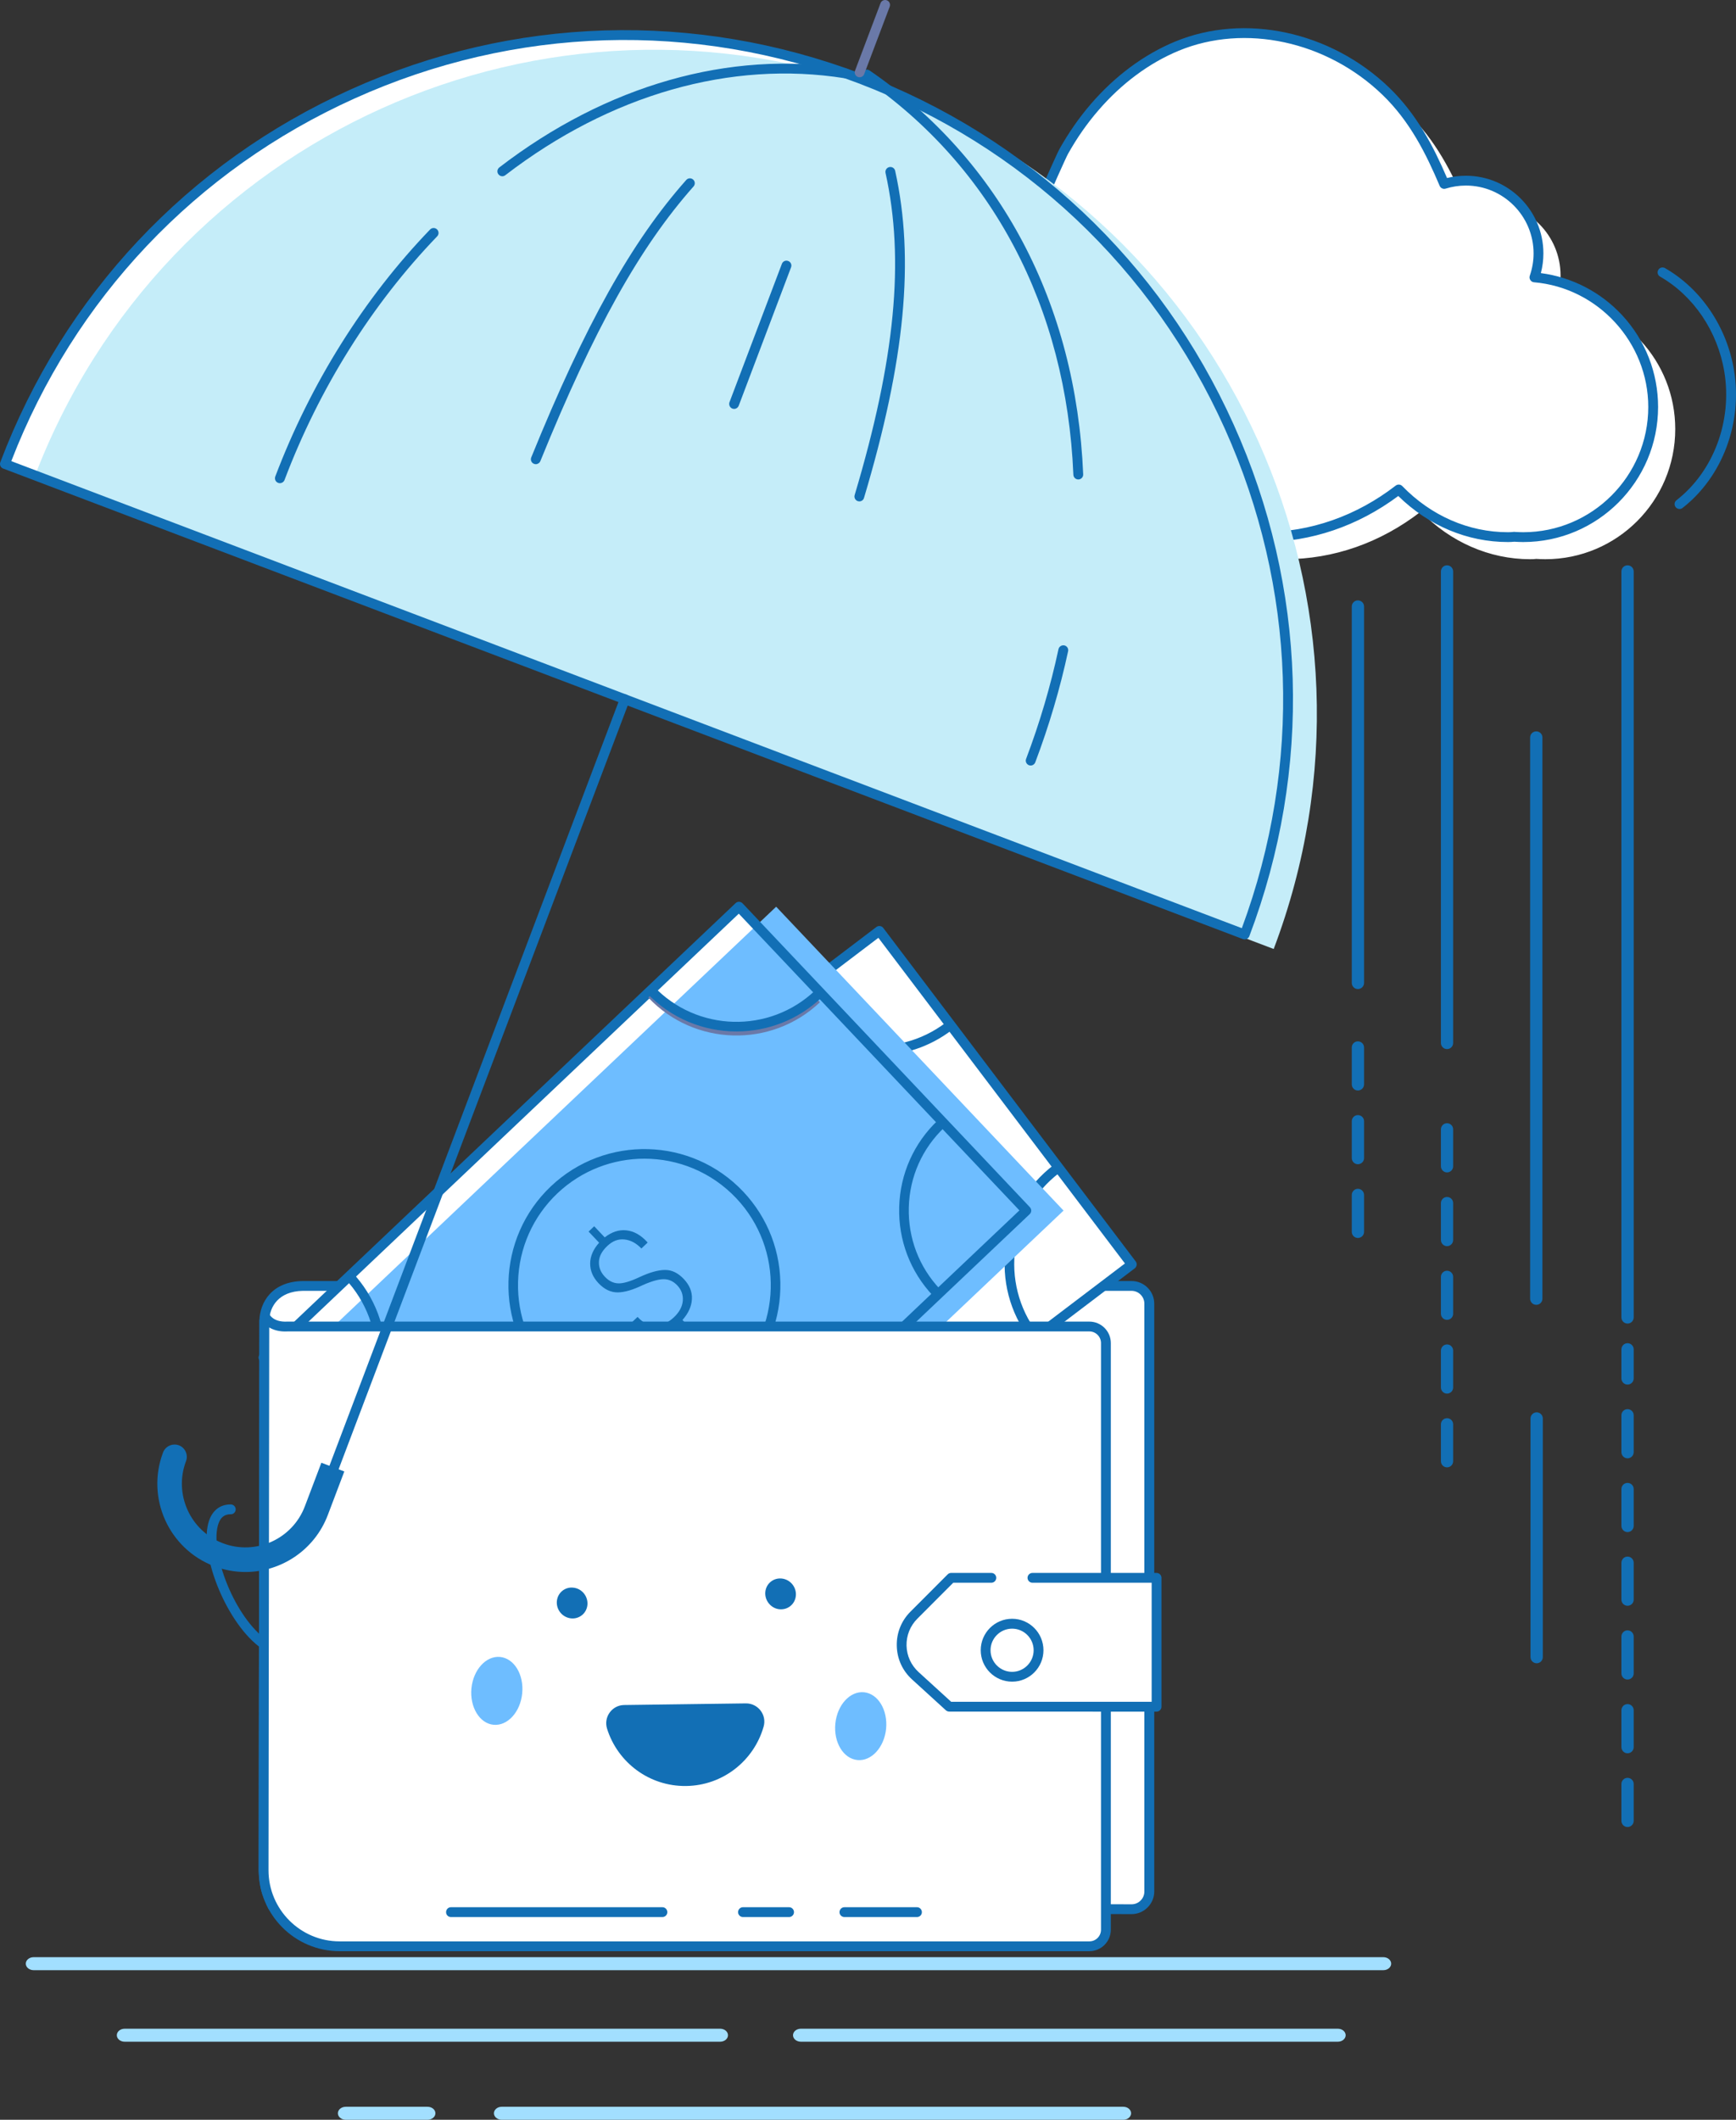 <?xml version="1.0" encoding="utf-8"?>
<!-- Generator: Adobe Illustrator 16.0.0, SVG Export Plug-In . SVG Version: 6.00 Build 0)  -->
<!DOCTYPE svg PUBLIC "-//W3C//DTD SVG 1.1//EN" "http://www.w3.org/Graphics/SVG/1.1/DTD/svg11.dtd">
<svg version="1.1" id="Layer_1" xmlns="http://www.w3.org/2000/svg" xmlns:xlink="http://www.w3.org/1999/xlink" x="0px" y="0px"
	 width="267.001px" height="325.92px" viewBox="0 0 267.001 325.92" enable-background="new 0 0 267.001 325.92"
	 xml:space="preserve">
<rect x="0" y="0" width="267.001" height="325.92" fill="#333333" stroke="none"/>
<g>
	<g>
		<g>
			<g>
				<g>
					<g>
						<path fill="#FFFFFF" d="M43.187,293.15l130.84,0.4c1.51,0,2.74-1.23,2.74-2.74v-90.36c0-1.51-1.22-2.74-2.74-2.74H46.877h-0.3
							c-4.4,0.09-5.86,3.02-5.93,5.32v0.15l-0.11,84.37c0,0,0.1,2.26,0.49,3.36c0.39,1.09,0.91,2.2,0.91,2.2L43.187,293.15z"/>
					</g>
					<g>
						<path fill-rule="evenodd" clip-rule="evenodd" fill="#126FB5" d="M43.207,292.39l130.82,0.4l0,0c0.53,0,1.03-0.2,1.4-0.58
							c0.38-0.37,0.58-0.87,0.58-1.4v-90.36c0-1.09-0.88-1.98-1.98-1.98H46.577c-3.71,0.07-5.11,2.41-5.17,4.58l-0.11,84.5
							c0.02,0.56,0.16,2.3,0.44,3.1c0.23,0.65,0.51,1.31,0.69,1.72L43.207,292.39z M174.027,294.3h-0.01l-130.83-0.4h-0.02
							l-1.25-0.04c-0.28-0.01-0.54-0.17-0.66-0.43c-0.02-0.05-0.55-1.16-0.94-2.27c-0.41-1.17-0.52-3.33-0.53-3.58l0.11-84.55
							c0.08-2.76,1.87-5.98,6.66-6.07h127.47c1.93,0,3.5,1.56,3.5,3.49v90.36c0,0.93-0.37,1.81-1.03,2.47
							C175.837,293.94,174.967,294.3,174.027,294.3z"/>
					</g>
				</g>
				<g>
					<g>
						<polygon fill="#FFFFFF" points="93.807,255.31 54.977,204.03 135.247,143.13 174.067,194.41 						"/>
						<path fill-rule="evenodd" clip-rule="evenodd" fill="#126FB5" d="M56.037,204.18l37.91,50.07l79.07-59.99l-37.92-50.07
							L56.037,204.18z M93.807,256.07c-0.23,0-0.45-0.11-0.6-0.3l-38.83-51.28c-0.12-0.16-0.17-0.36-0.15-0.56
							c0.03-0.2,0.14-0.38,0.3-0.5l80.26-60.9c0.16-0.12,0.36-0.17,0.56-0.15c0.2,0.03,0.38,0.13,0.5,0.29l38.83,51.28
							c0.12,0.16,0.17,0.36,0.14,0.56c-0.03,0.2-0.13,0.38-0.29,0.5l-80.26,60.9C94.127,256.02,93.967,256.07,93.807,256.07z"/>
					</g>
					<g>
						<g>
							<path fill="#6A79A8" d="M119.967,154.5l0.57-0.44c5.98,7.9,17.26,9.45,25.16,3.47l0.43,0.57
								C137.917,164.33,126.187,162.71,119.967,154.5z"/>
							<path fill="#126FB5" d="M134.867,162.27c-5.76,0-11.46-2.6-15.21-7.55l-0.22-0.3l1.17-0.89l0.23,0.3
								c2.83,3.74,6.96,6.15,11.61,6.8c4.66,0.64,9.28-0.57,13.02-3.4l0.3-0.23l0.89,1.17l-0.3,0.23
								C142.917,161.01,138.877,162.27,134.867,162.27z"/>
						</g>
						<g>
							<path fill="#6A79A8" d="M158.677,205.63c-6.22-8.22-4.6-19.97,3.6-26.2l0.44,0.58c-7.89,5.99-9.45,17.28-3.47,25.18
								L158.677,205.63z"/>
							<path fill="#126FB5" d="M158.607,206.16l-0.23-0.3c-3.07-4.06-4.38-9.07-3.68-14.13c0.69-5.05,3.31-9.52,7.35-12.6l0.31-0.23
								l0.89,1.18l-0.3,0.23c-7.73,5.86-9.25,16.92-3.39,24.65l0.22,0.3L158.607,206.16z"/>
						</g>
					</g>
					<g>
						<g>
							<path fill="#6A79A8" d="M66.037,219.87l-0.43-0.57c7.89-5.99,9.44-17.29,3.46-25.19l0.57-0.43
								C75.857,201.89,74.247,213.64,66.037,219.87z"/>
							<path fill="#6A79A8" d="M65.967,220.4l-0.89-1.18l0.3-0.23c7.72-5.86,9.24-16.92,3.39-24.65l-0.23-0.3l1.18-0.89l0.22,0.3
								c3.07,4.05,4.38,9.07,3.69,14.12c-0.7,5.05-3.31,9.53-7.36,12.6L65.967,220.4z"/>
						</g>
						<g>
							<path fill="#6A79A8" d="M82.627,241.78l-0.44-0.58c8.21-6.22,19.95-4.61,26.17,3.61l-0.58,0.43
								C101.797,237.35,90.517,235.79,82.627,241.78z"/>
							<path fill="#6A79A8" d="M107.707,245.77l-0.23-0.3c-5.85-7.73-16.9-9.25-24.62-3.39l-0.3,0.23l-0.9-1.18l0.31-0.23
								c8.37-6.35,20.34-4.7,26.69,3.68l0.23,0.3L107.707,245.77z"/>
						</g>
					</g>
					<g>
						<g>
							<path fill="#BBDFF5" d="M127.157,219.53c-8.84,6.7-21.43,4.97-28.13-3.88c-6.7-8.84-4.97-21.45,3.87-28.16
								c8.84-6.7,21.43-4.97,28.13,3.88C137.727,200.22,135.987,212.82,127.157,219.53z"/>
						</g>
						<g>
							<path fill-rule="evenodd" clip-rule="evenodd" fill="#6A79A8" d="M130.227,188.4c-6.6-8.72-19.06-10.43-27.77-3.82
								c-8.72,6.61-10.43,19.08-3.83,27.8c6.61,8.72,19.07,10.44,27.78,3.83S136.837,197.13,130.227,188.4z M98.057,212.82
								c-6.85-9.04-5.07-21.97,3.96-28.82c9.03-6.85,21.94-5.07,28.79,3.97c6.84,9.04,5.06,21.96-3.97,28.82
								C117.817,223.64,104.897,221.86,98.057,212.82z"/>
							<path fill-rule="evenodd" clip-rule="evenodd" fill="#6A79A8" d="M114.407,179.93c-4.09,0-8.22,1.29-11.73,3.95
								c-8.54,6.48-10.22,18.72-3.75,27.27c3.14,4.14,7.7,6.81,12.85,7.52s10.27-0.63,14.4-3.76c8.55-6.49,10.23-18.72,3.75-27.28
								C126.107,182.59,120.287,179.93,114.407,179.93z M114.457,220.33c-6.33,0-12.59-2.86-16.7-8.28
								c-6.97-9.21-5.16-22.37,4.03-29.35c4.45-3.37,9.95-4.81,15.5-4.05c5.54,0.77,10.45,3.64,13.82,8.09
								c6.97,9.21,5.16,22.37-4.04,29.35C123.297,218.95,118.857,220.33,114.457,220.33z"/>
						</g>
						<g>
							<path fill-rule="evenodd" clip-rule="evenodd" fill="#6A79A8" d="M119.457,199.97c-0.52-0.68-1.16-1.07-1.94-1.17
								c-0.77-0.09-1.88,0.08-3.31,0.54c-1.6,0.57-2.93,0.8-3.99,0.69c-1.06-0.11-1.98-0.68-2.78-1.73
								c-0.76-1.01-1.07-2.06-0.93-3.17c0.14-1.1,0.71-2.1,1.71-3l-1.42-1.88l0.95-0.72l1.42,1.88c1.16-0.72,2.31-0.96,3.44-0.71
								c1.13,0.24,2.13,0.97,3.01,2.17l0.02,0.06l-1.05,0.8c-0.69-0.92-1.51-1.47-2.44-1.67c-0.93-0.2-1.84,0.03-2.73,0.7
								c-0.92,0.7-1.43,1.47-1.55,2.31c-0.12,0.84,0.11,1.63,0.67,2.37c0.53,0.71,1.17,1.12,1.92,1.23s1.88-0.09,3.38-0.61
								c1.6-0.54,2.93-0.76,3.97-0.66c1.05,0.1,1.97,0.67,2.75,1.7c0.78,1.03,1.08,2.1,0.91,3.2c-0.18,1.1-0.78,2.11-1.8,3.04
								l1.34,1.77l-0.95,0.72l-1.33-1.76c-1.17,0.78-2.38,1.13-3.61,1.04s-2.33-0.79-3.3-2.12l-0.01-0.08l1.04-0.79
								c0.83,1.1,1.74,1.65,2.74,1.66c0.99,0.01,1.93-0.32,2.82-0.99c0.91-0.7,1.46-1.49,1.63-2.38
								C120.207,201.52,120.017,200.71,119.457,199.97z"/>
						</g>
					</g>
				</g>
				<g>
					<g>
						<polygon fill="#FFFFFF" points="84.717,255.45 40.527,208.73 113.657,139.41 157.847,186.13 						"/>
					</g>
					<g>
						<polygon fill="#6EBDFF" points="90.437,255.45 46.247,208.73 119.377,139.41 163.577,186.13 						"/>
					</g>
					<g>
						<path fill-rule="evenodd" clip-rule="evenodd" fill="#126FB5" d="M41.587,208.76l43.16,45.62l72.04-68.28l-43.16-45.62
							L41.587,208.76z M84.717,256.21h-0.02c-0.2-0.01-0.39-0.09-0.53-0.24l-44.19-46.72c-0.14-0.15-0.21-0.34-0.21-0.54
							c0.01-0.2,0.09-0.39,0.24-0.53l73.13-69.32c0.3-0.29,0.78-0.27,1.07,0.03l44.19,46.72c0.29,0.31,0.28,0.78-0.03,1.07
							L85.237,256C85.097,256.13,84.907,256.21,84.717,256.21z"/>
					</g>
					<g>
						<g>
							<path fill="#6A79A8" d="M99.707,153.38l0.52-0.5c6.81,7.2,18.2,7.51,25.39,0.7l0.49,0.52
								C118.637,161.19,106.787,160.86,99.707,153.38z"/>
							<path fill="#126FB5" d="M113.277,158.59c-5.06,0-10.1-2-13.84-5.95l-0.26-0.28l1.07-1.01l0.26,0.27
								c6.66,7.05,17.81,7.35,24.85,0.68l0.27-0.26l1.02,1.07l-0.28,0.26C122.697,156.86,117.977,158.59,113.277,158.59z"/>
						</g>
						<g>
							<path fill="#6A79A8" d="M143.777,198.97c-7.08-7.49-6.76-19.35,0.72-26.43l0.49,0.52c-7.19,6.81-7.5,18.21-0.69,25.41
								L143.777,198.97z"/>
							<path fill="#126FB5" d="M143.757,199.5l-0.26-0.27c-3.49-3.7-5.34-8.54-5.2-13.64s2.25-9.83,5.94-13.33l0.27-0.26l1.02,1.08
								l-0.28,0.26c-3.4,3.22-5.35,7.59-5.47,12.29c-0.13,4.71,1.57,9.17,4.79,12.58l0.26,0.27L143.757,199.5z"/>
						</g>
					</g>
					<g>
						<g>
							<path fill="#6A79A8" d="M53.137,222.27l-0.5-0.53c7.19-6.81,7.5-18.21,0.7-25.41l0.52-0.49
								C60.937,203.32,60.617,215.18,53.137,222.27z"/>
							<path fill="#126FB5" d="M53.117,222.8l-1.01-1.07l0.27-0.26c7.04-6.67,7.35-17.83,0.68-24.88l-0.26-0.27l1.07-1.02l0.26,0.28
								c7.23,7.63,6.9,19.73-0.73,26.96L53.117,222.8z"/>
						</g>
						<g>
							<path fill="#6A79A8" d="M72.017,242.23l-0.5-0.53c7.48-7.08,19.32-6.76,26.4,0.72l-0.52,0.5
								C90.587,235.72,79.207,235.41,72.017,242.23z"/>
							<path fill="#6A79A8" d="M97.387,243.46l-0.26-0.28c-3.23-3.41-7.59-5.35-12.29-5.48c-4.69-0.13-9.16,1.58-12.56,4.8
								l-0.28,0.26l-1.01-1.07l0.27-0.26c7.63-7.23,19.72-6.9,26.94,0.74l0.26,0.27L97.387,243.46z"/>
						</g>
					</g>
					<g>
						<g>
							<path fill-rule="evenodd" clip-rule="evenodd" fill="#6A79A8" d="M113.507,183.97c-7.52-7.95-20.09-8.29-28.03-0.77
								c-7.94,7.52-8.28,20.11-0.76,28.06c7.51,7.94,20.09,8.29,28.02,0.76C120.677,204.5,121.027,191.91,113.507,183.97z
								 M84.187,211.75c-7.79-8.23-7.43-21.28,0.8-29.07c8.22-7.8,21.25-7.45,29.04,0.79c7.79,8.24,7.44,21.28-0.79,29.08
								C105.007,220.34,91.977,219.99,84.187,211.75z"/>
							<path fill-rule="evenodd" clip-rule="evenodd" fill="#126FB5" d="M99.107,178.15c-4.8,0-9.61,1.77-13.37,5.32
								c-3.76,3.57-5.92,8.41-6.06,13.61c-0.14,5.2,1.75,10.15,5.31,13.92c7.37,7.79,19.71,8.13,27.49,0.75
								c7.79-7.38,8.13-19.73,0.76-27.52C109.417,180.19,104.267,178.15,99.107,178.15z M99.117,218.55
								c-5.55,0-11.09-2.19-15.2-6.54c-7.93-8.38-7.57-21.67,0.81-29.61c8.38-7.94,21.64-7.58,29.58,0.81
								c3.83,4.06,5.86,9.37,5.71,14.97c-0.15,5.6-2.47,10.8-6.52,14.64C109.457,216.65,104.287,218.55,99.117,218.55z"/>
						</g>
						<g>
							<path fill-rule="evenodd" clip-rule="evenodd" fill="#126FB5" d="M104.167,197.63c-0.59-0.62-1.27-0.94-2.05-0.95
								c-0.78-0.01-1.86,0.29-3.24,0.9c-1.53,0.74-2.82,1.12-3.88,1.13c-1.07,0-2.05-0.47-2.95-1.42c-0.87-0.92-1.29-1.94-1.28-3.05
								c0.02-1.11,0.48-2.17,1.38-3.17l-1.62-1.71l0.86-0.82l1.62,1.71c1.08-0.84,2.19-1.21,3.34-1.08
								c1.15,0.12,2.23,0.73,3.23,1.83l0.03,0.05l-0.96,0.91c-0.79-0.83-1.66-1.29-2.61-1.39c-0.95-0.1-1.82,0.23-2.63,1
								c-0.84,0.79-1.27,1.61-1.29,2.46c-0.03,0.85,0.28,1.61,0.92,2.28c0.61,0.65,1.29,0.98,2.05,1.01
								c0.75,0.03,1.85-0.29,3.29-0.97c1.53-0.71,2.82-1.08,3.88-1.09c1.05-0.02,2.02,0.45,2.91,1.39c0.89,0.94,1.31,1.97,1.25,3.08
								c-0.05,1.12-0.54,2.19-1.45,3.22l1.52,1.61l-0.86,0.82l-1.52-1.61c-1.08,0.91-2.24,1.39-3.47,1.44
								c-1.24,0.05-2.41-0.54-3.51-1.75l-0.02-0.08l0.95-0.9c0.94,1,1.91,1.46,2.9,1.36c0.99-0.1,1.88-0.54,2.69-1.3
								c0.84-0.79,1.29-1.64,1.37-2.54C105.087,199.09,104.807,198.31,104.167,197.63z"/>
						</g>
					</g>
				</g>
				<g>
					<g>
						<path fill="#FFFFFF" d="M40.537,287.55l0.11-84.37l0.12-0.76c0,0,0.73,1.68,3.45,1.54h123.33c1.4,0,2.54,1.14,2.54,2.54v90.2
							c0,1.41-1.14,2.55-2.54,2.55H52.227C45.767,299.25,40.537,294.01,40.537,287.55z"/>
					</g>
					<g>
						<path fill-rule="evenodd" clip-rule="evenodd" fill="#126FB5" d="M41.297,287.55c0,6.03,4.9,10.94,10.93,10.94h115.32
							c0.99,0,1.79-0.8,1.79-1.79v-90.2c0-0.98-0.8-1.79-1.79-1.79H44.237c-1.27,0.07-2.19-0.23-2.83-0.61L41.297,287.55z
							 M167.547,300H52.227c-6.86,0-12.44-5.58-12.44-12.45l0.11-84.37v-0.11l0.12-0.77c0.05-0.33,0.31-0.59,0.65-0.63
							c0.33-0.05,0.65,0.13,0.79,0.44c0.02,0.04,0.6,1.2,2.72,1.09h0.04h123.33c1.82,0,3.3,1.48,3.3,3.3v90.2
							C170.847,298.52,169.367,300,167.547,300z"/>
					</g>
				</g>
				<g>
					<g>
						<path fill="#FFFFFF" d="M177.877,242.59h-31.59l-5.73,5.74c-2.59,2.6-2.49,6.84,0.22,9.32l5.21,4.76h31.89V242.59z"/>
					</g>
					<g>
						<path fill="#126FB5" d="M177.877,263.17l-31.89-0.01c-0.18,0-0.36-0.07-0.5-0.19l-5.22-4.76c-1.47-1.34-2.3-3.17-2.34-5.16
							c-0.05-1.98,0.7-3.85,2.1-5.25l5.73-5.74c0.14-0.14,0.33-0.22,0.53-0.22h6.19c0.41,0,0.75,0.34,0.75,0.75
							c0,0.42-0.34,0.76-0.75,0.76h-5.87l-5.51,5.52c-1.11,1.11-1.7,2.58-1.67,4.15c0.04,1.57,0.7,3.01,1.86,4.07l5,4.56h30.84
							v-18.3h-18.33c-0.42,0-0.76-0.34-0.76-0.76c0-0.41,0.34-0.75,0.76-0.75h19.08c0.42,0,0.76,0.34,0.76,0.75v19.82
							c0,0.2-0.08,0.39-0.22,0.53C178.267,263.09,178.077,263.17,177.877,263.17z"/>
					</g>
					<g>
						<path fill-rule="evenodd" clip-rule="evenodd" fill="#126FB5" d="M155.667,250.41c-1.83,0-3.32,1.49-3.32,3.32
							s1.49,3.32,3.32,3.32c1.82,0,3.31-1.49,3.31-3.32S157.487,250.41,155.667,250.41z M155.667,258.56
							c-2.67,0-4.83-2.17-4.83-4.83c0-2.67,2.16-4.84,4.83-4.84c2.66,0,4.82,2.17,4.82,4.84
							C160.487,256.39,158.327,258.56,155.667,258.56z"/>
					</g>
				</g>
				<g>
					<g>
						<path fill="#126FB5" d="M87.837,248.83c-0.61-0.06-1.21-0.36-1.64-0.88c-0.84-1.02-0.72-2.52,0.27-3.34
							c0.49-0.4,1.1-0.58,1.74-0.5c0.62,0.07,1.19,0.38,1.59,0.87c0.84,1.03,0.72,2.52-0.27,3.34
							C89.037,248.72,88.427,248.89,87.837,248.83z"/>
					</g>
					<g>
						<path fill="#126FB5" d="M119.897,247.43c-0.62-0.06-1.21-0.36-1.64-0.89c-0.84-1.02-0.72-2.52,0.27-3.33
							c0.99-0.82,2.49-0.65,3.33,0.37c0.4,0.49,0.6,1.11,0.55,1.73c-0.05,0.64-0.34,1.21-0.83,1.61
							C121.097,247.32,120.487,247.48,119.897,247.43z"/>
					</g>
					<g>
						<path fill="#126FB5" d="M95.997,262.15c-1.87,0.02-3.19,1.85-2.63,3.64c1.62,5.17,6.47,8.89,12.16,8.81
							c5.69-0.07,10.44-3.92,11.92-9.13c0.52-1.8-0.86-3.59-2.73-3.57L95.997,262.15z"/>
					</g>
					<g>
						<g>
							<path fill="#6EBDFF" d="M80.317,260.35c-0.28,2.88-2.25,5.04-4.41,4.84c-2.15-0.21-3.67-2.72-3.4-5.59
								c0.28-2.88,2.26-5.05,4.41-4.84C79.077,254.97,80.597,257.47,80.317,260.35z"/>
						</g>
						<g>
							<path fill="#6EBDFF" d="M136.287,265.78c-0.28,2.88-2.26,5.04-4.41,4.83c-2.16-0.21-3.68-2.71-3.4-5.59
								c0.28-2.87,2.25-5.04,4.41-4.83C135.037,260.4,136.557,262.9,136.287,265.78z"/>
						</g>
					</g>
				</g>
				<g>
					<g>
						<path fill="#126FB5" d="M121.367,294.75h-7.1c-0.41,0-0.75-0.34-0.75-0.75c0-0.42,0.34-0.76,0.75-0.76h7.1
							c0.41,0,0.75,0.34,0.75,0.76C122.117,294.41,121.777,294.75,121.367,294.75z"/>
					</g>
					<g>
						<path fill="#126FB5" d="M141.037,294.75h-11.16c-0.42,0-0.76-0.33-0.76-0.75s0.34-0.76,0.76-0.76h11.16
							c0.41,0,0.75,0.34,0.75,0.76S141.447,294.75,141.037,294.75z"/>
					</g>
					<g>
						<path fill="#126FB5" d="M101.877,294.75h-32.52c-0.42,0-0.75-0.33-0.75-0.75s0.33-0.76,0.75-0.76h32.52
							c0.42,0,0.76,0.34,0.76,0.76S102.297,294.75,101.877,294.75z"/>
					</g>
				</g>
			</g>
			<g>
				<g>
					<path fill="#FFFFFF" d="M239.397,46.04c0.4-1.15,0.62-2.39,0.62-3.68c0-6.18-5-11.18-11.16-11.18c-1.16,0-2.28,0.17-3.34,0.5
						c-2.21-5.21-4.77-10.2-8.99-14.26c-8.39-8.07-21.18-11.44-32.12-6.92c-4.92,2.03-9.21,5.38-12.67,9.4
						c-1.81,2.1-3.39,4.39-4.74,6.8c-0.34,0.61-3.41,7.45-3.3,7.47c-1.33-0.25-2.6-0.37-3.82-0.37c-13.44,0-24.37,11.71-24.37,26.09
						c0,14.39,10.93,26.09,24.37,26.09c6.25,0,12.27-2.64,16.81-7.32c6.22,4.8,13.41,7.32,20.91,7.32c7.52,0,14.71-2.52,20.93-7.32
						c4.54,4.68,10.56,7.32,16.81,7.32c0.34,0,0.66-0.01,0.95-0.05c0.46,0.03,0.92,0.05,1.39,0.05c11.03,0,19.98-8.95,19.98-20.01
						C257.657,55.5,249.627,46.92,239.397,46.04z"/>
				</g>
				<g>
					<path fill="#FFFFFF" d="M235.997,42.64c0.4-1.15,0.63-2.39,0.63-3.68c0-6.18-5.01-11.18-11.17-11.18
						c-1.16,0-2.28,0.17-3.33,0.5c-2.22-5.21-4.78-10.2-8.99-14.26c-8.39-8.08-21.19-11.45-32.13-6.92
						c-4.91,2.03-9.21,5.38-12.67,9.39c-1.8,2.1-3.39,4.39-4.74,6.81c-0.34,0.61-3.41,7.45-3.3,7.47c-1.33-0.25-2.59-0.37-3.81-0.37
						c-13.45,0-24.38,11.7-24.38,26.09c0,14.39,10.93,26.09,24.38,26.09c6.24,0,12.26-2.64,16.8-7.32
						c6.22,4.8,13.41,7.32,20.92,7.32c7.51,0,14.7-2.52,20.92-7.32c4.54,4.68,10.56,7.32,16.81,7.32c0.34,0,0.66-0.02,0.95-0.05
						c0.46,0.03,0.92,0.05,1.39,0.05c11.04,0,19.99-8.96,19.99-20.01C254.267,52.1,246.227,43.52,235.997,42.64z"/>
					<path fill-rule="evenodd" clip-rule="evenodd" fill="#126FB5" d="M232.887,81.77l0.05,0.01c0.51,0.03,0.94,0.05,1.34,0.05
						c10.6,0,19.23-8.64,19.23-19.26c0-9.91-7.72-18.33-17.57-19.17c-0.24-0.02-0.45-0.15-0.57-0.35c-0.13-0.19-0.16-0.44-0.08-0.66
						c0.38-1.1,0.58-2.26,0.58-3.43c0-5.75-4.67-10.43-10.41-10.43c-1.06,0-2.11,0.16-3.11,0.47c-0.37,0.12-0.77-0.07-0.92-0.42
						c-2.06-4.86-4.55-9.91-8.82-14.02c-8.57-8.25-21.15-10.96-31.31-6.76c-4.55,1.88-8.83,5.06-12.38,9.19
						c-1.75,2.02-3.31,4.27-4.66,6.68c-0.3,0.53-2.93,6.41-3.21,7.21v0.03c-0.08,0.41-0.47,0.68-0.88,0.6
						c-1.3-0.24-2.51-0.36-3.68-0.36c-13.03,0-23.63,11.37-23.63,25.34c0,13.97,10.6,25.34,23.63,25.34
						c6.04,0,11.82-2.52,16.26-7.09c0.26-0.28,0.7-0.31,1-0.08c6.08,4.69,13.15,7.16,20.46,7.16c7.31,0,14.39-2.47,20.46-7.16
						c0.3-0.23,0.74-0.2,1,0.07c4.44,4.58,10.22,7.1,16.27,7.1c0.31,0,0.6-0.02,0.86-0.05L232.887,81.77z M234.277,83.34
						c-0.42,0-0.86-0.02-1.37-0.05c-0.31,0.03-0.63,0.05-0.97,0.05c-6.25,0-12.22-2.51-16.88-7.08c-6.22,4.63-13.42,7.08-20.85,7.08
						c-7.43,0-14.63-2.45-20.85-7.08c-4.66,4.57-10.63,7.08-16.87,7.08c-13.86,0-25.14-12.05-25.14-26.85
						c0-14.8,11.28-26.85,25.14-26.85c1.07,0,2.16,0.09,3.31,0.28c0.23-0.57,0.63-1.49,1.31-3.01c0.62-1.39,1.61-3.58,1.83-3.98
						c1.4-2.49,3.02-4.83,4.83-6.93c3.71-4.31,8.19-7.63,12.95-9.6c10.7-4.43,23.94-1.59,32.94,7.07c4.28,4.12,6.83,9.09,8.9,13.9
						c0.94-0.23,1.92-0.35,2.9-0.35c6.57,0,11.92,5.35,11.92,11.94c0,1.02-0.13,2.04-0.39,3.03c4.8,0.63,9.22,2.92,12.54,6.51
						c3.54,3.84,5.49,8.84,5.49,14.07C255.017,74.02,245.717,83.34,234.277,83.34z"/>
				</g>
				<g>
					<path fill="#126FB5" d="M258.317,78.26c-0.23,0-0.45-0.1-0.6-0.29c-0.26-0.33-0.2-0.8,0.13-1.06c5.72-4.45,8.6-12.2,7.36-19.74
						c-1.03-6.21-4.72-11.68-9.88-14.64c-0.37-0.2-0.49-0.66-0.28-1.03c0.2-0.36,0.66-0.48,1.03-0.28
						c5.55,3.18,9.52,9.05,10.62,15.71c1.33,8.07-1.77,16.38-7.92,21.17C258.637,78.21,258.477,78.26,258.317,78.26z"/>
				</g>
				<g>
					<g>
						<path fill="#126FB5" d="M222.557,161.3c-0.52,0-0.94-0.42-0.94-0.94V87.87c0-0.53,0.42-0.95,0.94-0.95s0.94,0.42,0.94,0.95
							v72.49C223.497,160.88,223.077,161.3,222.557,161.3z"/>
					</g>
					<g>
						<path fill="#126FB5" d="M236.347,255.73c-0.53,0-0.95-0.42-0.95-0.95V218.1c0-0.52,0.42-0.95,0.95-0.95
							c0.52,0,0.94,0.43,0.94,0.95v36.68C237.287,255.31,236.867,255.73,236.347,255.73z"/>
					</g>
					<g>
						<path fill-rule="evenodd" clip-rule="evenodd" fill="#126FB5" d="M250.317,212.88c-0.52,0-0.94-0.42-0.94-0.95v-4.46
							c0-0.52,0.42-0.95,0.94-0.95c0.53,0,0.95,0.43,0.95,0.95v4.46C251.267,212.46,250.847,212.88,250.317,212.88z M250.317,224.22
							c-0.52,0-0.94-0.43-0.94-0.95v-5.67c0-0.52,0.42-0.94,0.94-0.94c0.53,0,0.95,0.42,0.95,0.94v5.67
							C251.267,223.79,250.847,224.22,250.317,224.22z M250.317,235.56c-0.52,0-0.94-0.43-0.94-0.95v-5.67
							c0-0.52,0.42-0.94,0.94-0.94c0.53,0,0.95,0.42,0.95,0.94v5.67C251.267,235.13,250.847,235.56,250.317,235.56z M250.317,246.89
							c-0.52,0-0.94-0.42-0.94-0.94v-5.67c0-0.52,0.42-0.95,0.94-0.95c0.53,0,0.95,0.43,0.95,0.95v5.67
							C251.267,246.47,250.847,246.89,250.317,246.89z M250.317,258.23c-0.52,0-0.94-0.42-0.94-0.94v-5.67
							c0-0.52,0.42-0.95,0.94-0.95c0.53,0,0.95,0.43,0.95,0.95v5.67C251.267,257.81,250.847,258.23,250.317,258.23z M250.317,269.57
							c-0.52,0-0.94-0.42-0.94-0.95v-5.66c0-0.53,0.42-0.95,0.94-0.95c0.53,0,0.95,0.42,0.95,0.95v5.66
							C251.267,269.15,250.847,269.57,250.317,269.57z M250.317,280.91c-0.52,0-0.94-0.43-0.94-0.95v-5.67
							c0-0.52,0.42-0.94,0.94-0.94c0.53,0,0.95,0.42,0.95,0.94v5.67C251.267,280.48,250.847,280.91,250.317,280.91z"/>
					</g>
					<g>
						<path fill="#126FB5" d="M250.317,203.5c-0.52,0-0.94-0.42-0.94-0.94V87.87c0-0.53,0.42-0.95,0.94-0.95
							c0.53,0,0.95,0.42,0.95,0.95v114.69C251.267,203.08,250.847,203.5,250.317,203.5z"/>
					</g>
					<g>
						<path fill="#126FB5" d="M236.287,200.62c-0.53,0-0.95-0.42-0.95-0.94v-86.29c0-0.52,0.42-0.94,0.95-0.94
							c0.52,0,0.94,0.42,0.94,0.94v86.29C237.227,200.2,236.807,200.62,236.287,200.62z"/>
					</g>
					<g>
						<path fill-rule="evenodd" clip-rule="evenodd" fill="#126FB5" d="M222.557,180.26c-0.52,0-0.94-0.42-0.94-0.95v-5.67
							c0-0.52,0.42-0.94,0.94-0.94s0.94,0.42,0.94,0.94v5.67C223.497,179.84,223.077,180.26,222.557,180.26z M222.557,191.6
							c-0.52,0-0.94-0.43-0.94-0.95v-5.67c0-0.52,0.42-0.94,0.94-0.94s0.94,0.42,0.94,0.94v5.67
							C223.497,191.17,223.077,191.6,222.557,191.6z M222.557,202.93c-0.52,0-0.94-0.42-0.94-0.94v-5.67c0-0.52,0.42-0.94,0.94-0.94
							s0.94,0.42,0.94,0.94v5.67C223.497,202.51,223.077,202.93,222.557,202.93z M222.557,214.27c-0.52,0-0.94-0.42-0.94-0.94v-5.67
							c0-0.52,0.42-0.95,0.94-0.95s0.94,0.43,0.94,0.95v5.67C223.497,213.85,223.077,214.27,222.557,214.27z M222.557,225.61
							c-0.52,0-0.94-0.42-0.94-0.95V219c0-0.53,0.42-0.95,0.94-0.95s0.94,0.42,0.94,0.95v5.66
							C223.497,225.19,223.077,225.61,222.557,225.61z"/>
					</g>
					<g>
						<path fill-rule="evenodd" clip-rule="evenodd" fill="#126FB5" d="M208.847,167.67c-0.52,0-0.94-0.43-0.94-0.95v-5.67
							c0-0.52,0.42-0.94,0.94-0.94s0.95,0.42,0.95,0.94v5.67C209.797,167.24,209.367,167.67,208.847,167.67z M208.847,179
							c-0.52,0-0.94-0.42-0.94-0.94v-5.67c0-0.52,0.42-0.94,0.94-0.94s0.95,0.42,0.95,0.94v5.67
							C209.797,178.58,209.367,179,208.847,179z M208.847,190.34c-0.52,0-0.94-0.42-0.94-0.94v-5.67c0-0.52,0.42-0.95,0.94-0.95
							s0.95,0.43,0.95,0.95v5.67C209.797,189.92,209.367,190.34,208.847,190.34z"/>
					</g>
					<g>
						<path fill="#126FB5" d="M208.847,152.07c-0.52,0-0.94-0.42-0.94-0.95V93.25c0-0.52,0.42-0.94,0.94-0.94s0.95,0.42,0.95,0.94
							v57.87C209.797,151.65,209.367,152.07,208.847,152.07z"/>
					</g>
				</g>
			</g>
			<g>
				<g>
					<path fill="#FFFFFF" d="M1.057,71.68c19.96-52.71,78.82-79.25,131.48-59.27c52.65,19.98,79.16,78.9,59.2,131.61L1.057,71.68z"
						/>
				</g>
				<g>
					<path fill="#C5EDF9" d="M5.217,73.57c19.95-52.71,78.82-79.25,131.47-59.27c52.66,19.98,79.16,78.9,59.21,131.61L5.217,73.57z"
						/>
				</g>
				<g>
					<path fill-rule="evenodd" clip-rule="evenodd" fill="#126FB5" d="M1.737,70.9l189.26,71.81c9.3-25.11,8.37-52.35-2.62-76.8
						c-11.1-24.67-31.14-43.54-56.41-53.13c-25.28-9.59-52.78-8.76-77.43,2.36C30.127,26.14,11.397,45.93,1.737,70.9z
						 M191.437,144.44c-0.09,0-0.18-0.02-0.27-0.05L0.487,72.04c-0.19-0.07-0.34-0.21-0.42-0.39s-0.09-0.39-0.02-0.58
						c9.73-25.68,28.86-46.04,53.87-57.31c25.02-11.28,52.93-12.13,78.58-2.4c25.66,9.74,45.99,28.89,57.25,53.93
						c11.27,25.04,12.12,52.98,2.4,78.66C192.027,144.25,191.737,144.44,191.437,144.44z"/>
				</g>
				<g>
					<path fill="#126FB5" d="M158.517,117.7c-0.09,0-0.18-0.02-0.27-0.05c-0.38-0.15-0.58-0.58-0.43-0.97
						c2.1-5.55,3.77-11.22,4.98-16.87c0.09-0.4,0.49-0.66,0.9-0.58c0.41,0.09,0.67,0.49,0.58,0.9c-1.23,5.72-2.93,11.47-5.05,17.08
						C159.107,117.51,158.827,117.7,158.517,117.7z"/>
				</g>
				<g>
					<path fill="#126FB5" d="M165.847,73.72c-0.41,0-0.74-0.32-0.76-0.72c-1.07-25.78-12.5-47.41-32.21-60.92
						c-0.34-0.24-0.43-0.71-0.19-1.05c0.23-0.34,0.7-0.43,1.05-0.2c20.1,13.79,31.77,35.84,32.86,62.1
						c0.02,0.42-0.31,0.77-0.72,0.79H165.847z"/>
				</g>
				<g>
					<path fill="#126FB5" d="M132.167,77.09c-0.07,0-0.14-0.01-0.21-0.03c-0.4-0.12-0.63-0.54-0.51-0.94
						c6.24-20.9,7.71-36.17,4.75-49.53c-0.09-0.41,0.17-0.81,0.58-0.9c0.4-0.09,0.81,0.16,0.9,0.57
						c3.01,13.63,1.53,29.14-4.79,50.29C132.797,76.88,132.497,77.09,132.167,77.09z"/>
				</g>
				<g>
					<path fill="#126FB5" d="M82.407,71.37c-0.1,0-0.19-0.02-0.29-0.06c-0.38-0.15-0.57-0.6-0.41-0.98
						c8.31-20.44,15.44-33.2,23.84-42.66c0.27-0.31,0.75-0.34,1.06-0.06c0.31,0.27,0.34,0.75,0.06,1.06
						c-8.27,9.33-15.32,21.96-23.56,42.23C82.987,71.19,82.697,71.37,82.407,71.37z"/>
				</g>
				<g>
					<path fill="#126FB5" d="M77.257,27.1c-0.23,0-0.45-0.1-0.6-0.3c-0.26-0.33-0.19-0.8,0.14-1.06
						c16.48-12.66,35.43-18.06,53.35-15.21c0.41,0.07,0.7,0.46,0.63,0.87s-0.45,0.69-0.87,0.63c-17.51-2.79-36.04,2.5-52.19,14.91
						C77.577,27.05,77.417,27.1,77.257,27.1z"/>
				</g>
				<g>
					<path fill="#126FB5" d="M43.047,74.29c-0.09,0-0.18-0.01-0.27-0.05c-0.39-0.14-0.58-0.58-0.44-0.97
						c5.42-14.3,13.65-27.44,23.81-37.98c0.29-0.3,0.77-0.31,1.07-0.02s0.31,0.77,0.02,1.07c-10.02,10.4-18.14,23.35-23.48,37.47
						C43.637,74.11,43.347,74.29,43.047,74.29z"/>
				</g>
				<g>
					<path fill="#126FB5" d="M50.807,227.88c-0.09,0-0.18-0.02-0.26-0.05c-0.39-0.15-0.59-0.59-0.44-0.98l45.28-119.61
						c0.15-0.39,0.59-0.58,0.98-0.44c0.39,0.15,0.58,0.59,0.44,0.98l-45.29,119.61C51.407,227.69,51.117,227.88,50.807,227.88z"/>
				</g>
				<g>
					<path fill="#126FB5" d="M112.907,62.87c-0.09,0-0.18-0.02-0.27-0.05c-0.39-0.15-0.58-0.59-0.44-0.98l8.06-21.28
						c0.15-0.39,0.58-0.58,0.97-0.43c0.39,0.14,0.59,0.58,0.44,0.97l-8.05,21.28C113.497,62.68,113.207,62.87,112.907,62.87z"/>
				</g>
				<g>
					<path fill="#6A79A8" d="M132.207,11.88c-0.09,0-0.18-0.01-0.26-0.05c-0.39-0.14-0.59-0.58-0.44-0.97l3.92-10.37
						c0.15-0.39,0.58-0.59,0.98-0.44c0.39,0.15,0.58,0.59,0.43,0.98l-3.92,10.36C132.797,11.7,132.517,11.88,132.207,11.88z"/>
				</g>
				<g>
					<path fill="#126FB5" d="M37.737,241.7c-1.59,0-3.21-0.29-4.79-0.89c-6.99-2.65-10.52-10.49-7.87-17.49
						c0.37-0.97,1.46-1.46,2.44-1.1c0.97,0.37,1.46,1.47,1.09,2.44c-1.91,5.05,0.64,10.71,5.68,12.62
						c5.04,1.91,10.69-0.64,12.6-5.68l2.54-6.7l3.53,1.34l-2.54,6.7C48.367,238.35,43.207,241.7,37.737,241.7z"/>
				</g>
			</g>
			<g>
				<path fill="#126FB5" d="M40.227,253.27c-0.16,0-0.32-0.05-0.46-0.16c-5.16-4.03-9.28-14.52-7.6-19.34
					c0.56-1.59,1.72-2.46,3.3-2.46h0.03c0.42,0.01,0.76,0.35,0.75,0.77c0,0.41-0.35,0.76-0.76,0.74h-0.02
					c-0.93,0-1.53,0.46-1.87,1.45c-1.37,3.93,2.07,13.72,7.1,17.65c0.33,0.25,0.39,0.73,0.13,1.06
					C40.677,253.17,40.457,253.27,40.227,253.27z"/>
			</g>
		</g>
	</g>
	<g>
		<path fill="#A2DFFF" d="M212.767,300.92H5.167c-0.66,0-1.2,0.45-1.2,1s0.54,1,1.2,1h207.6c0.66,0,1.2-0.45,1.2-1
			S213.427,300.92,212.767,300.92z"/>
		<path fill="#A2DFFF" d="M205.767,311.92h-82.6c-0.66,0-1.2,0.45-1.2,1s0.54,1,1.2,1h82.6c0.66,0,1.2-0.45,1.2-1
			S206.427,311.92,205.767,311.92z"/>
		<path fill="#A2DFFF" d="M110.767,311.92h-91.6c-0.66,0-1.2,0.45-1.2,1s0.54,1,1.2,1h91.6c0.66,0,1.2-0.45,1.2-1
			S111.427,311.92,110.767,311.92z"/>
		<path fill="#A2DFFF" d="M172.767,323.92h-95.6c-0.66,0-1.2,0.45-1.2,1s0.54,1,1.2,1h95.6c0.66,0,1.2-0.45,1.2-1
			S173.427,323.92,172.767,323.92z"/>
		<path fill="#A2DFFF" d="M65.747,323.92h-12.56c-0.68,0-1.22,0.45-1.22,1s0.54,1,1.22,1h12.56c0.68,0,1.22-0.45,1.22-1
			S66.427,323.92,65.747,323.92z"/>
	</g>
</g>
</svg>
